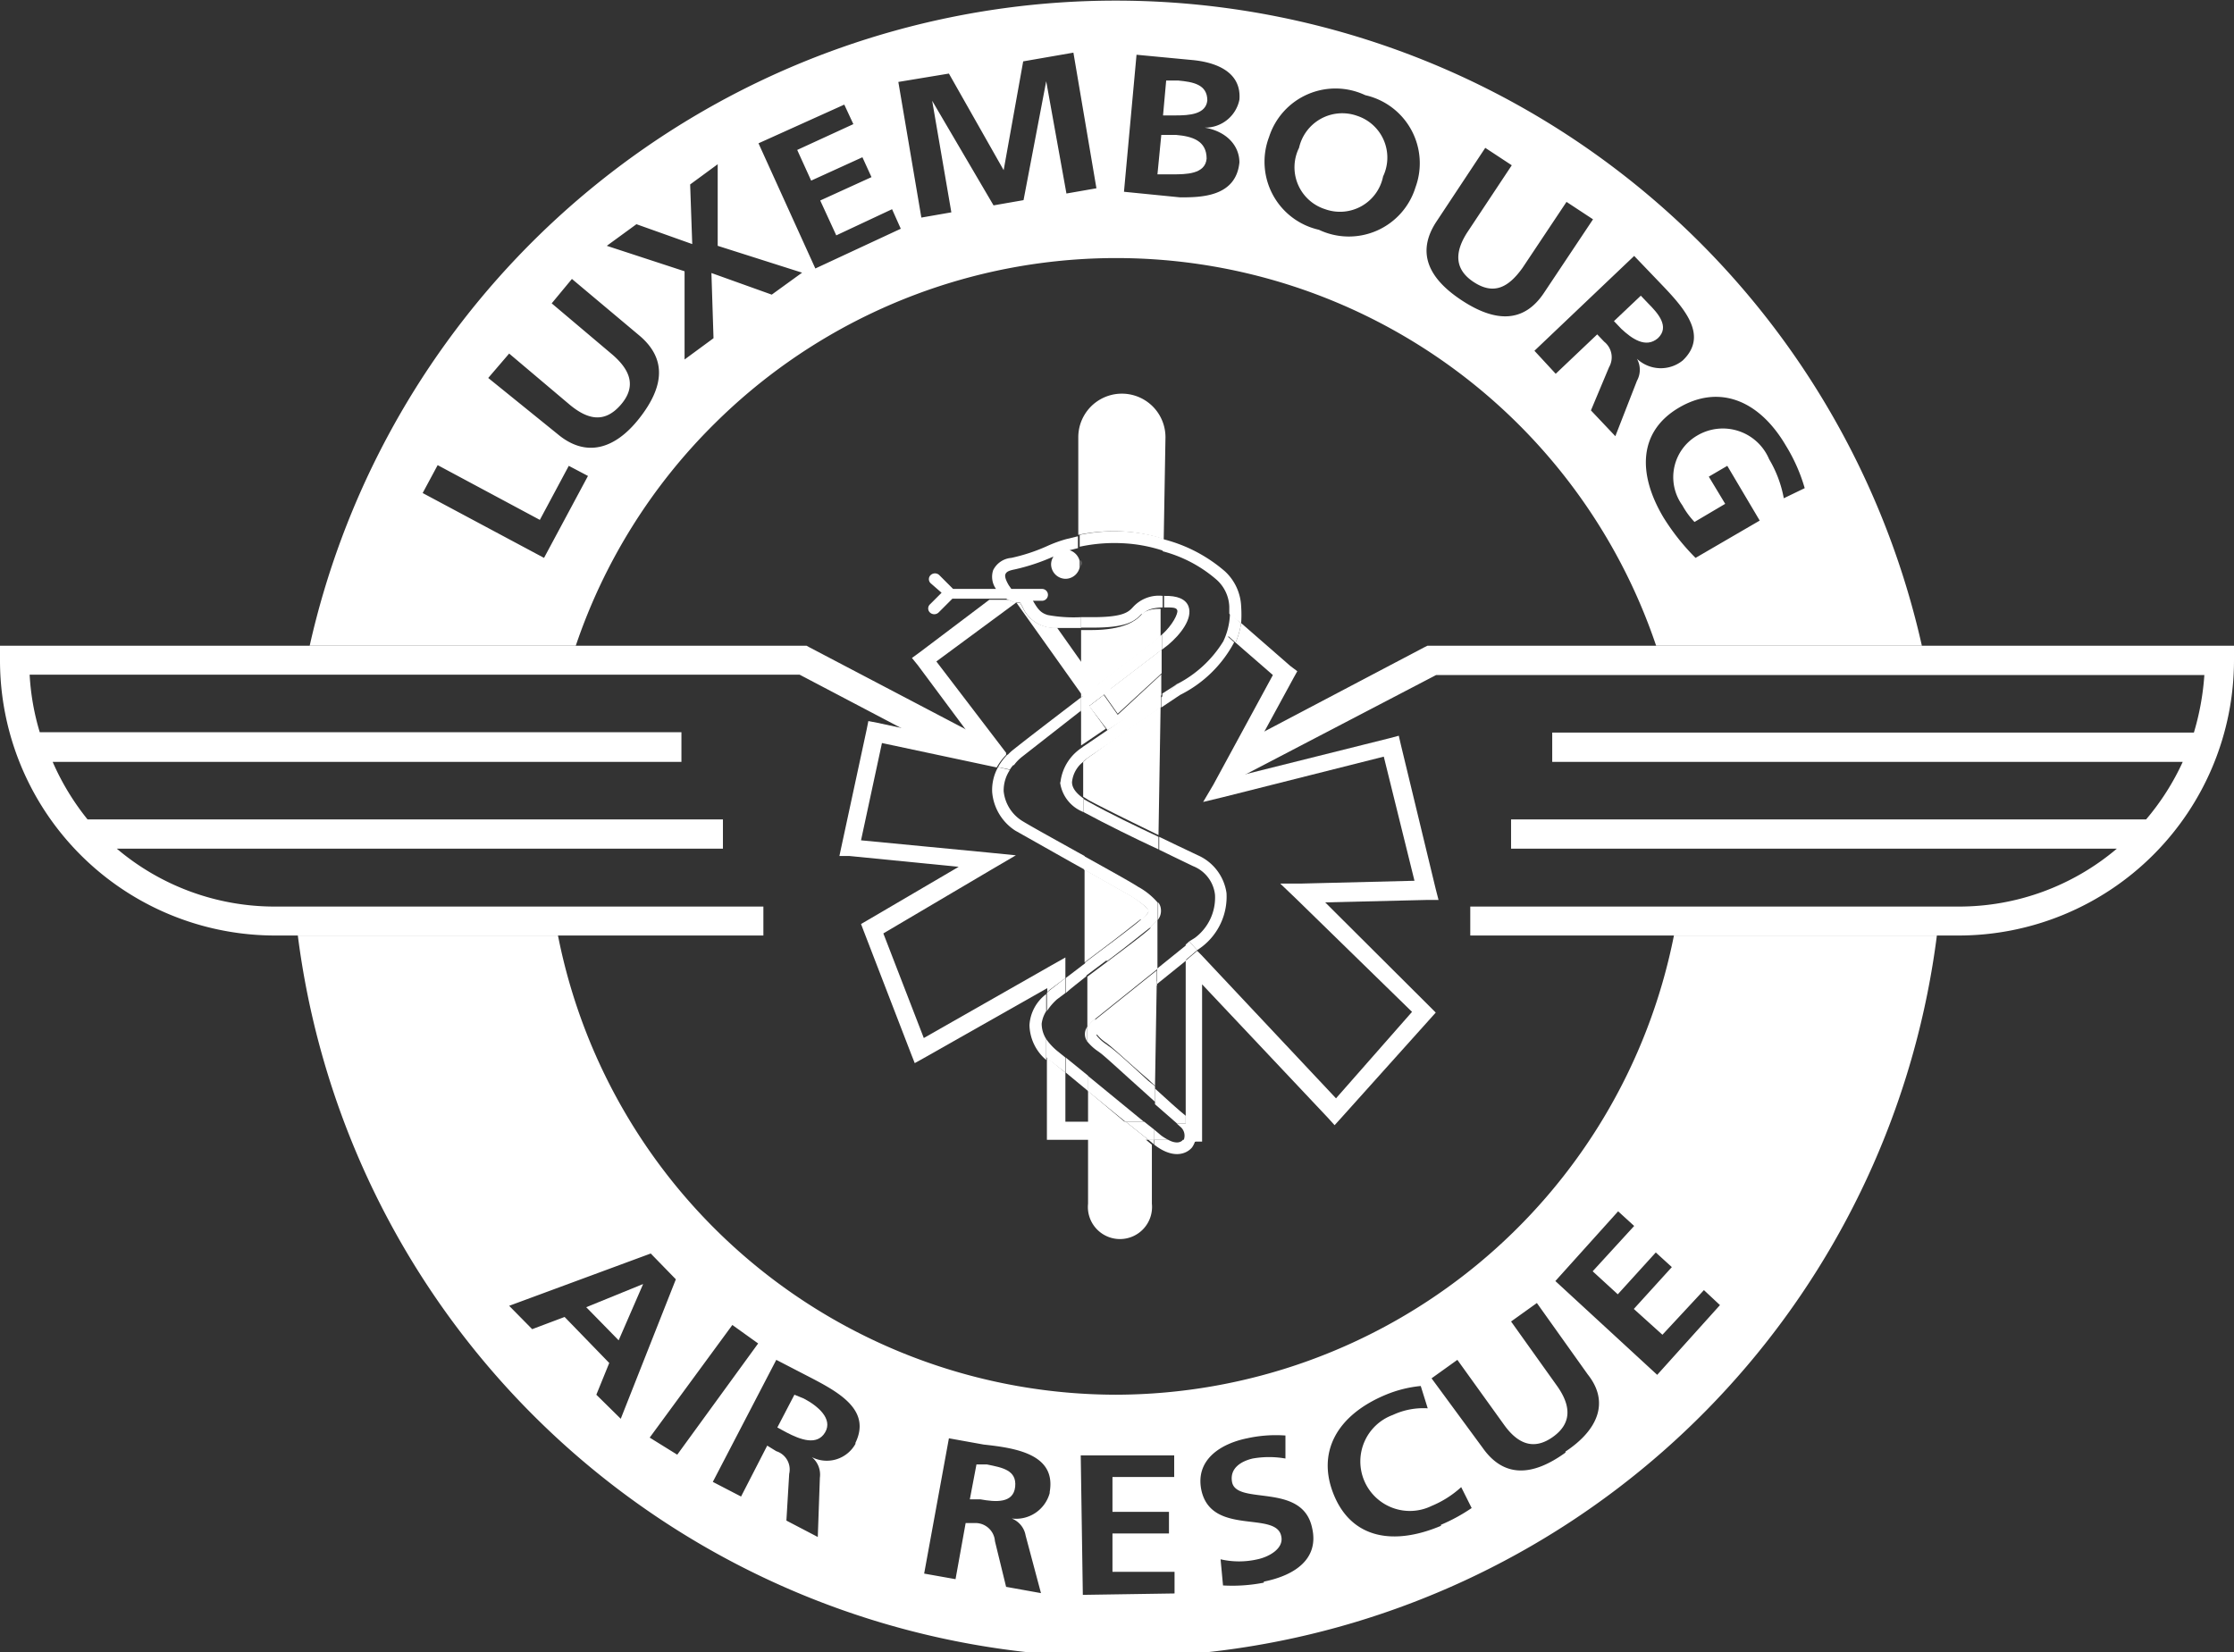 <svg xmlns="http://www.w3.org/2000/svg" viewBox="0 0 64.06 47.38"><rect x="0" y="0" width="64.06" height="47.38" fill="#333333" stroke="none"/><defs><style>.cls-1{fill:#fff;}.cls-2{fill:none;}</style></defs><title>11Fichier 2</title><g id="Calque_2" data-name="Calque 2"><g id="Calque_1-2" data-name="Calque 1"><polygon class="cls-1" points="16.81 37.49 17.74 38.44 18.44 36.83 18.43 36.83 16.81 37.49"/><path class="cls-1" d="M38,6a1.26,1.26,0,0,0,1.66-.94,1.26,1.26,0,0,0-.75-1.74,1.27,1.27,0,0,0-1.66.92A1.26,1.26,0,0,0,38,6Z"/><path class="cls-1" d="M23.05,40.11,22.78,40l-.49.94.26.14c.4.21.88.39,1.11,0S23.45,40.32,23.05,40.11Z"/><path class="cls-1" d="M28.3,42,28,42l-.19,1,.3,0c.44.08.95.12,1-.36S28.74,42.09,28.3,42Z"/><path class="cls-1" d="M34.6,4.55c0-.52-.42-.64-.87-.68l-.43,0L33.19,5l.43,0C34,5,34.56,5,34.6,4.55Z"/><path class="cls-1" d="M34.62,2.88c0-.46-.41-.53-.83-.57l-.35,0-.09,1,.37,0C34.1,3.31,34.58,3.28,34.62,2.88Z"/><path class="cls-1" d="M32,40A16.33,16.33,0,0,1,16,26.83H8.54a23.69,23.69,0,0,0,47,0H48A16.35,16.35,0,0,1,32,40ZM17.1,40l.37-.91-1.28-1.32-.93.35-.66-.67,4.06-1.5.72.74-1.58,4Zm1.53,1.23L21,38l.74.53-2.32,3.19Zm5.9.18a.94.94,0,0,1-1.25.38h0a.65.65,0,0,1,.23.59l-.06,1.7-.9-.47.08-1.34a.55.55,0,0,0-.37-.65L22,41.46l-.75,1.46-.81-.42L22.26,39l.87.45C24,39.9,25,40.41,24.53,41.38Zm5.57,1.41a1,1,0,0,1-1.09.73h0a.64.64,0,0,1,.4.49l.44,1.65-1-.18-.32-1.31a.56.56,0,0,0-.55-.52l-.29,0-.29,1.61-.9-.16.71-3.88,1,.18C29.14,41.53,30.29,41.71,30.1,42.79Zm.95,2.92-.06-4,2.68,0v.62l-1.77,0v1l1.62,0v.62l-1.62,0,0,1.1,1.78,0v.62Zm5.19-.35a4.68,4.68,0,0,1-1.17.08L35,44.72a2.37,2.37,0,0,0,1.06,0c.33-.07.76-.31.68-.66-.14-.74-2,0-2.29-1.32-.18-.86.53-1.33,1.31-1.49a3.81,3.81,0,0,1,1.1-.08l0,.66a2.7,2.7,0,0,0-.94,0c-.3.07-.67.26-.59.68.14.67,2,0,2.29,1.29C37.84,44.7,37.14,45.18,36.24,45.36Zm5.08-1.63c-1.35.57-2.54.37-3.06-.86s.06-2.31,1.48-2.9a3.48,3.48,0,0,1,1-.25l.2.64a2.07,2.07,0,0,0-1,.19,1.42,1.42,0,1,0,1.11,2.61,2.9,2.9,0,0,0,.85-.54l.3.6A5.06,5.06,0,0,1,41.32,43.73Zm3.57-2.1c-.94.68-1.76.73-2.37-.13l-1.47-2,.74-.53,1.33,1.85c.39.55.85.76,1.41.36s.51-.91.12-1.46l-1.32-1.85.74-.53,1.46,2.05C46.15,40.2,45.84,41,44.89,41.63Zm4.43-4.23-1.8,2L44.6,36.74l1.8-2,.46.42-1.19,1.3.72.66,1.09-1.2.46.42-1.09,1.2.82.74L48.86,37Z"/><path class="cls-1" d="M20.49,12.15a16.34,16.34,0,0,1,27,6.37h7.62a23.69,23.69,0,0,0-46.23,0h7.63A16.29,16.29,0,0,1,20.49,12.15Zm30.72.63A4.92,4.92,0,0,1,51.75,14l-.6.29a3.37,3.37,0,0,0-.42-1.12,1.44,1.44,0,0,0-2.06-.68,1.38,1.38,0,0,0-.43,2,2.3,2.3,0,0,0,.35.48l.88-.52L49,13.67l.53-.31.93,1.57L48.62,16a6.43,6.43,0,0,1-.92-1.16c-.75-1.26-.71-2.46.43-3.14S50.43,11.45,51.21,12.78ZM47.55,8.06c.67.7,1.49,1.53.7,2.28a1,1,0,0,1-1.31-.05h0a.65.65,0,0,1,0,.63l-.62,1.59-.7-.74.52-1.24A.57.57,0,0,0,46,9.8l-.2-.21-1.19,1.13L44,10.06l2.86-2.72ZM41.2,6.34l1.39-2.1.76.5-1.26,1.9c-.37.56-.41,1.07.17,1.45s1,.15,1.4-.41l1.26-1.89.76.5-1.4,2.1c-.58.88-1.4.86-2.37.22S40.61,7.22,41.2,6.34ZM36.39,3.93a2,2,0,0,1,2.76-1.2,2,2,0,0,1,1.44,2.64,2,2,0,0,1-2.77,1.22A2,2,0,0,1,36.39,3.93Zm-3.8-2.36,1.58.15c.58.05,1.44.28,1.37,1.14a1,1,0,0,1-1,.8h0c.61.1,1,.5,1,1-.1,1-1.13,1-1.7,1L32.23,5.5Zm-5.38.54,1.57,2.77h0l.56-3.12,1.44-.25.66,3.89-.86.15L30,2.33h0l-.65,3.41-.86.15-1.76-3h0l.55,3.2-.86.15-.66-3.89Zm-3,.89.26.56-1.61.74.4.88,1.47-.67.26.57-1.47.67.46,1L25.58,6l.25.56L23.38,7.7,21.75,4.11ZM18.25,6.43l1.6.57-.06-1.71.79-.58,0,2.34L23,7.82l-.87.63L20.4,7.83l.06,1.87-.83.61,0-2.53L17.4,7.05ZM14.6,10.14l1.74,1.47c.52.43,1,.53,1.46,0s.27-1-.24-1.44L15.82,8.7,16.4,8l1.93,1.62c.81.68.7,1.49,0,2.38s-1.53,1.13-2.34.45L14,10.84Zm-2.48,4,.43-.8,2.93,1.57.83-1.55.55.29L15.6,16Z"/><path class="cls-1" d="M47.54,9.7c.35-.33,0-.72-.28-1l-.21-.22-.77.73.21.22C46.79,9.71,47.19,10,47.54,9.7Z"/><path class="cls-1" d="M35.18,22.49l6-3.13H63.21a7.51,7.51,0,0,1-.3,1.65H44.51v.84H62.59a7.11,7.11,0,0,1-1.05,1.65H43.33v.84H60.7A7,7,0,0,1,56.16,26h-14v.83h14a7.9,7.9,0,0,0,7.9-7.89v-.42H40.93l-.1.05-5.11,2.69Z"/><path class="cls-1" d="M28.5,21.34l-5.28-2.77-.09-.05H0v.42a7.89,7.89,0,0,0,7.89,7.89h14V26h-14a7,7,0,0,1-4.54-1.66H20.73V23.5H2.51a7.2,7.2,0,0,1-1-1.65H19.54V21H1.14a7,7,0,0,1-.29-1.65H22.93l4.32,2.27Z"/><path class="cls-2" d="M34.35,24.53l-.59-.28L33.24,24l.06-3.67.54-.36,0,0c1-.66,1.74-1.13,1.74-2.55a1.45,1.45,0,0,0-.46-1,4.31,4.31,0,0,0-1.79-.93l.05-2.91a1.25,1.25,0,1,0-2.5,0l0,2.8-.33.08a3.71,3.71,0,0,0-.55.2A5.17,5.17,0,0,1,29,16a.64.64,0,0,0-.52.35.6.6,0,0,0,.08.54H27.33l-.4-.4a.18.18,0,0,0-.24,0,.16.16,0,0,0,0,.24L27,17l-.33.33a.16.16,0,0,0,0,.24.18.18,0,0,0,.24,0l.4-.4h1.54a.72.72,0,0,0,.38.09l.07.12c.35.57.46.62,1.68.62L31,20l-1.94,1.49a1.48,1.48,0,0,0-.64,1.26,1.46,1.46,0,0,0,.66,1.11c.23.14.91.52,1.63.92l.36.2,0,2.66-1,.8a1.23,1.23,0,0,0-.56,1,1.46,1.46,0,0,0,.58,1.06l1.08.87,0,3.23a.92.92,0,1,0,1.83,0l0-1.69c.52.4.91.29,1.09.08a.67.67,0,0,0-.13-.91c-.19-.15-.55-.48-.93-.83l.05-3,1.3-1.07a1.81,1.81,0,0,0,.7-1.54,1.4,1.4,0,0,0-.82-1.08"/><path class="cls-1" d="M33,26.61c-.18.17-.66.53-1.22.95l-.6.45,0,1.45a1.13,1.13,0,0,1,.24-.25l1.77-1.42,0-1.42a1.7,1.7,0,0,1-.23.24"/><path class="cls-1" d="M31.33,21.64a1.78,1.78,0,0,0-.27.21v1l.16.1c.6.32,1.37.69,2,1l.06-3.68-1.44,1Z"/><path class="cls-1" d="M31.2,31.29l0,3.23a.92.92,0,1,0,1.83,0l0-1.69h0L31.2,31.29"/><path class="cls-1" d="M33.28,18.24l0,0v-.78c-.41,0-.49.11-.6.22s-.44.39-1.39.39H31L31,20l.64-.48c.79-.6,1.47-1.12,1.61-1.24"/><path class="cls-1" d="M31.44,29.65a1.13,1.13,0,0,0,.27.25l.08.06c.21.17.66.59,1.14,1l.19.18.05-3-1.55,1.25a.75.75,0,0,0-.18.18"/><path class="cls-1" d="M32.74,26.37c.14-.13.21-.22.21-.25s-.17-.2-.49-.41l-1.36-.77,0,2.66.41-.31c.55-.41,1-.77,1.19-.92"/><path class="cls-1" d="M33.37,15.45l.05-2.91a1.25,1.25,0,1,0-2.5,0l0,2.8a5,5,0,0,1,1.23-.1,4.59,4.59,0,0,1,1.18.21"/><path class="cls-1" d="M34.08,17.39c-.08-.21-.32-.31-.7-.3h0v.33h0c.25,0,.36,0,.38.09s-.13.41-.44.69v.43l.17-.13c.36-.3.72-.76.59-1.11"/><path class="cls-2" d="M33.88,19.94l0,0-.54.36V20l-1.11,1-.21.2L31.81,21l-2.68-3.75L26.81,19l2,2.62.43.56-.7-.15-3.29-.7-.6,2.79,3.64.35.8.08-.7.41-3.1,1.83,1.16,3,3.67-2.09.39-.22v4.71H34V26.91l.45.48,3.86,4.11,2.18-2.43-3.33-3.25-.45-.43.62,0,3.23-.08-.88-3.56-4.6,1.16L34.5,23l.29-.52,1.71-3.15-1.07-.93A3.54,3.54,0,0,1,33.88,19.94Z"/><path class="cls-2" d="M35.08,18.39l-1.33,1.23A3.34,3.34,0,0,0,35.08,18.39Z"/><path class="cls-1" d="M31,20.38l0,1,.09-.06.53-.36.09-.06-.52-.72Z"/><path class="cls-1" d="M33.31,19.31v-.68l-1.45,1.11-.21.16.4.57Z"/><path class="cls-1" d="M29.3,21.71,31,20.38V20c-.77.59-1.53,1.17-1.93,1.49a1.34,1.34,0,0,0-.21.2l.21.26A1.26,1.26,0,0,1,29.3,21.71Z"/><path class="cls-1" d="M28.45,22.71a1.46,1.46,0,0,0,.66,1.11l1.63.92.36.2v-.39l-.2-.11c-.68-.38-1.39-.77-1.61-.91a1.14,1.14,0,0,1-.51-.84,1.06,1.06,0,0,1,.18-.61L28.62,22A1.35,1.35,0,0,0,28.45,22.71Z"/><path class="cls-1" d="M28.62,22l.34.07a.75.75,0,0,1,.14-.17l-.21-.26A1.69,1.69,0,0,0,28.62,22Z"/><path class="cls-1" d="M31.76,20.94l1.54-1v-.6l-1.25,1.16-.4-.57-.42.32Z"/><path class="cls-1" d="M35.59,17.87a3.53,3.53,0,0,0,0-.48,1.45,1.45,0,0,0-.46-1,4.31,4.31,0,0,0-1.79-.93v.35a3.84,3.84,0,0,1,1.55.82,1.09,1.09,0,0,1,.36.77c0,.08,0,.14,0,.2l.13.12Z"/><path class="cls-1" d="M35.08,18.39a3.34,3.34,0,0,1-1.33,1.23L33.3,20v.29l.54-.36,0,0a3.54,3.54,0,0,0,1.55-1.51l-.2-.18Z"/><path class="cls-1" d="M33.69,19.66l0,0-.36.23V20l.45-.41Z"/><path class="cls-1" d="M35.23,18.25l.2.18a2.29,2.29,0,0,0,.16-.56l-.19-.16-.13-.12a2,2,0,0,1-.19.8Z"/><path class="cls-2" d="M29.87,29.36a.83.83,0,0,0,.15.44V29A.86.86,0,0,0,29.87,29.36Z"/><path class="cls-1" d="M31.2,31.29v-.44l-.64-.52v.43Z"/><path class="cls-1" d="M31.15,28V27.6l-.59.45v.43C30.74,28.32,30.94,28.17,31.15,28Z"/><path class="cls-1" d="M29.87,29.36A.86.86,0,0,1,30,29v-.49a1.2,1.2,0,0,0-.48.89,1.35,1.35,0,0,0,.48,1V29.8A.83.83,0,0,1,29.87,29.36Z"/><path class="cls-1" d="M34.47,27.15a1.81,1.81,0,0,0,.7-1.54,1.4,1.4,0,0,0-.82-1.08l-.59-.28L33.24,24v.37l.39.19.58.28a1,1,0,0,1,.63.82,1.44,1.44,0,0,1-.58,1.24L34.1,27l.23.25Z"/><path class="cls-1" d="M33.18,27.78v.44l.83-.67v-.44Z"/><path class="cls-2" d="M33.92,32.69H33.5C33.68,32.79,33.84,32.79,33.92,32.69Z"/><path class="cls-1" d="M33.92,32.69h0c-.08.1-.24.1-.42,0h-.4v.14c.51.4.9.29,1.08.08a.62.62,0,0,0,.1-.22h-.36Z"/><path class="cls-1" d="M34,32c-.2-.16-.53-.46-.88-.78v.45l.63.55H34Z"/><path class="cls-1" d="M38,25.88l2.92-.07h.33l-.08-.31-1-4.14-.06-.26-.26.07-4.28,1.07,1.53-2.81.1-.18L37,19.1l-1.41-1.23a2.29,2.29,0,0,1-.16.56l1.07.93-1.71,3.15L34.5,23l.58-.14,4.6-1.16.88,3.56-3.23.08-.62,0,.45.43,3.33,3.25L38.31,31.5l-3.86-4.11-.12-.12-.33.28V32a.12.12,0,0,0,0,.05.67.67,0,0,1,.23.69h.24V28.23l3.61,3.83.19.21.19-.21L41,29.23l.17-.19L41,28.87Z"/><path class="cls-1" d="M33.29,32.56l-.19-.16v.29h.4A1.35,1.35,0,0,1,33.29,32.56Z"/><path class="cls-1" d="M34.05,32A.12.12,0,0,1,34,32v.22h-.26l.1.09a.33.33,0,0,1,.08.43h.36A.67.67,0,0,0,34.05,32Z"/><path class="cls-1" d="M34.1,27l-.1.09v.44l.33-.28Z"/><path class="cls-1" d="M30.55,28.05v-.59l-.39.22-3.67,2.09-1.16-3,3.1-1.83.7-.41-.8-.08-3.64-.35.6-2.79,3.29.7h0a1.69,1.69,0,0,1,.27-.36l0-.06-2-2.62,2.29-1.69a1.27,1.27,0,0,1-.23-.08h-.54l-2,1.51-.22.16.17.21L28,21.34l-2.84-.61-.26-.05-.05.25-.72,3.34-.06.28.29,0,3.13.31-2.61,1.53-.19.11.08.21,1.35,3.5.11.28.27-.15,3.53-2v.11l.08-.07Z"/><path class="cls-1" d="M30.55,30.76v-.43l-.21-.17A1.73,1.73,0,0,1,30,29.8v.52l.11.1Z"/><path class="cls-1" d="M30.31,28.66l.24-.18v-.43l-.45.35-.08.07V29A1.61,1.61,0,0,1,30.31,28.66Z"/><path class="cls-1" d="M29.32,17.41l-.07-.12h-.1l2.09,2.94.42-.32L30.31,18A1,1,0,0,1,29.32,17.41Z"/><path class="cls-1" d="M29.1,17.28h.15l.07.12a1,1,0,0,0,1,.61H31V17.7a4.11,4.11,0,0,1-.95-.06c-.21-.06-.29-.17-.43-.41l0,0h.26a.17.17,0,1,0,0-.34H29l-.07-.1c-.06-.1-.13-.24-.1-.32s.12-.11.27-.14a5.76,5.76,0,0,0,1.11-.37h0a.41.41,0,0,0-.07.22.42.42,0,0,0,.42.42.42.42,0,0,0,.4-.33v-.18a.43.43,0,0,0-.29-.31h0l.24-.06v-.34l-.33.08a3.71,3.71,0,0,0-.55.2A5.17,5.17,0,0,1,29,16a.64.64,0,0,0-.52.35.6.6,0,0,0,.08.54H27.33l-.4-.4a.18.18,0,0,0-.24,0,.16.16,0,0,0,0,.24L27,17l-.33.33a.16.16,0,0,0,0,.24.18.18,0,0,0,.24,0l.4-.4h1.54A1.27,1.27,0,0,0,29.1,17.28Z"/><path class="cls-1" d="M30.4,22.45a1.06,1.06,0,0,0,.67.84h0V22.9c-.21-.15-.33-.3-.33-.47a.84.84,0,0,1,.32-.58v-.43a1.37,1.37,0,0,0-.65,1"/><path class="cls-1" d="M31.41,29.21a1.13,1.13,0,0,0-.24.25v.4a1.42,1.42,0,0,0,.33.3l.08.06c.21.17.67.6,1.12,1l.42.38v-.45L32.93,31c-.48-.44-.93-.86-1.14-1l-.08-.06a1.13,1.13,0,0,1-.27-.25.75.75,0,0,1,.18-.18l1.55-1.25v-.43l-1.77,1.42"/><path class="cls-1" d="M32.19,15.58a4.33,4.33,0,0,1,1.18.22v-.35a4.59,4.59,0,0,0-1.18-.21,5,5,0,0,0-1.23.1v.34a4.71,4.71,0,0,1,1.23-.1"/><path class="cls-1" d="M31.67,21l-.53.36-.09.06v.43a2.55,2.55,0,0,1,.28-.21l.53-.36c.39-.27.89-.61,1.43-1v-.41L31.67,21"/><path class="cls-1" d="M32.74,17.64c.11-.11.19-.2.6-.22v-.33a1,1,0,0,0-.85.32c-.13.14-.27.29-1.15.29H31V18h.35c.95,0,1.19-.18,1.39-.4"/><path class="cls-1" d="M31.87,19.74l1.45-1.11V18.2l0,0c-.14.12-.82.64-1.61,1.24L31,20v.42l.84-.64"/><path class="cls-1" d="M33.21,25.89v.48a.42.42,0,0,0,.08-.28.37.37,0,0,0-.07-.2"/><path class="cls-1" d="M31.17,29.86v-.4a.34.34,0,0,0-.06.2.36.36,0,0,0,.06.2"/><path class="cls-1" d="M31,16.06v.18a.41.41,0,0,0,0-.18"/><path class="cls-1" d="M31.07,22.9v.39c.65.35,1.48.76,2.15,1.07V24c-.64-.3-1.41-.67-2-1l-.16-.09"/><path class="cls-1" d="M30.55,32.17V30.76l-.42-.34-.11-.1v2.37h2.91l-.65-.52Z"/><path class="cls-1" d="M33.09,32.82h0v-.14h-.17Z"/><path class="cls-1" d="M31.19,30.85v.44l1.08.88h.53Z"/><path class="cls-1" d="M32.81,32.17h-.53l.65.52h.17V32.4Z"/><path class="cls-1" d="M31.75,27.56c.56-.42,1-.78,1.22-.95a1.7,1.7,0,0,0,.23-.24v-.48a2,2,0,0,0-.57-.46c-.18-.12-.83-.48-1.55-.88v.39l1.36.77c.32.21.48.34.49.41s-.07.12-.21.25-.64.51-1.19.92l-.41.31V28l.6-.45"/></g></g></svg>